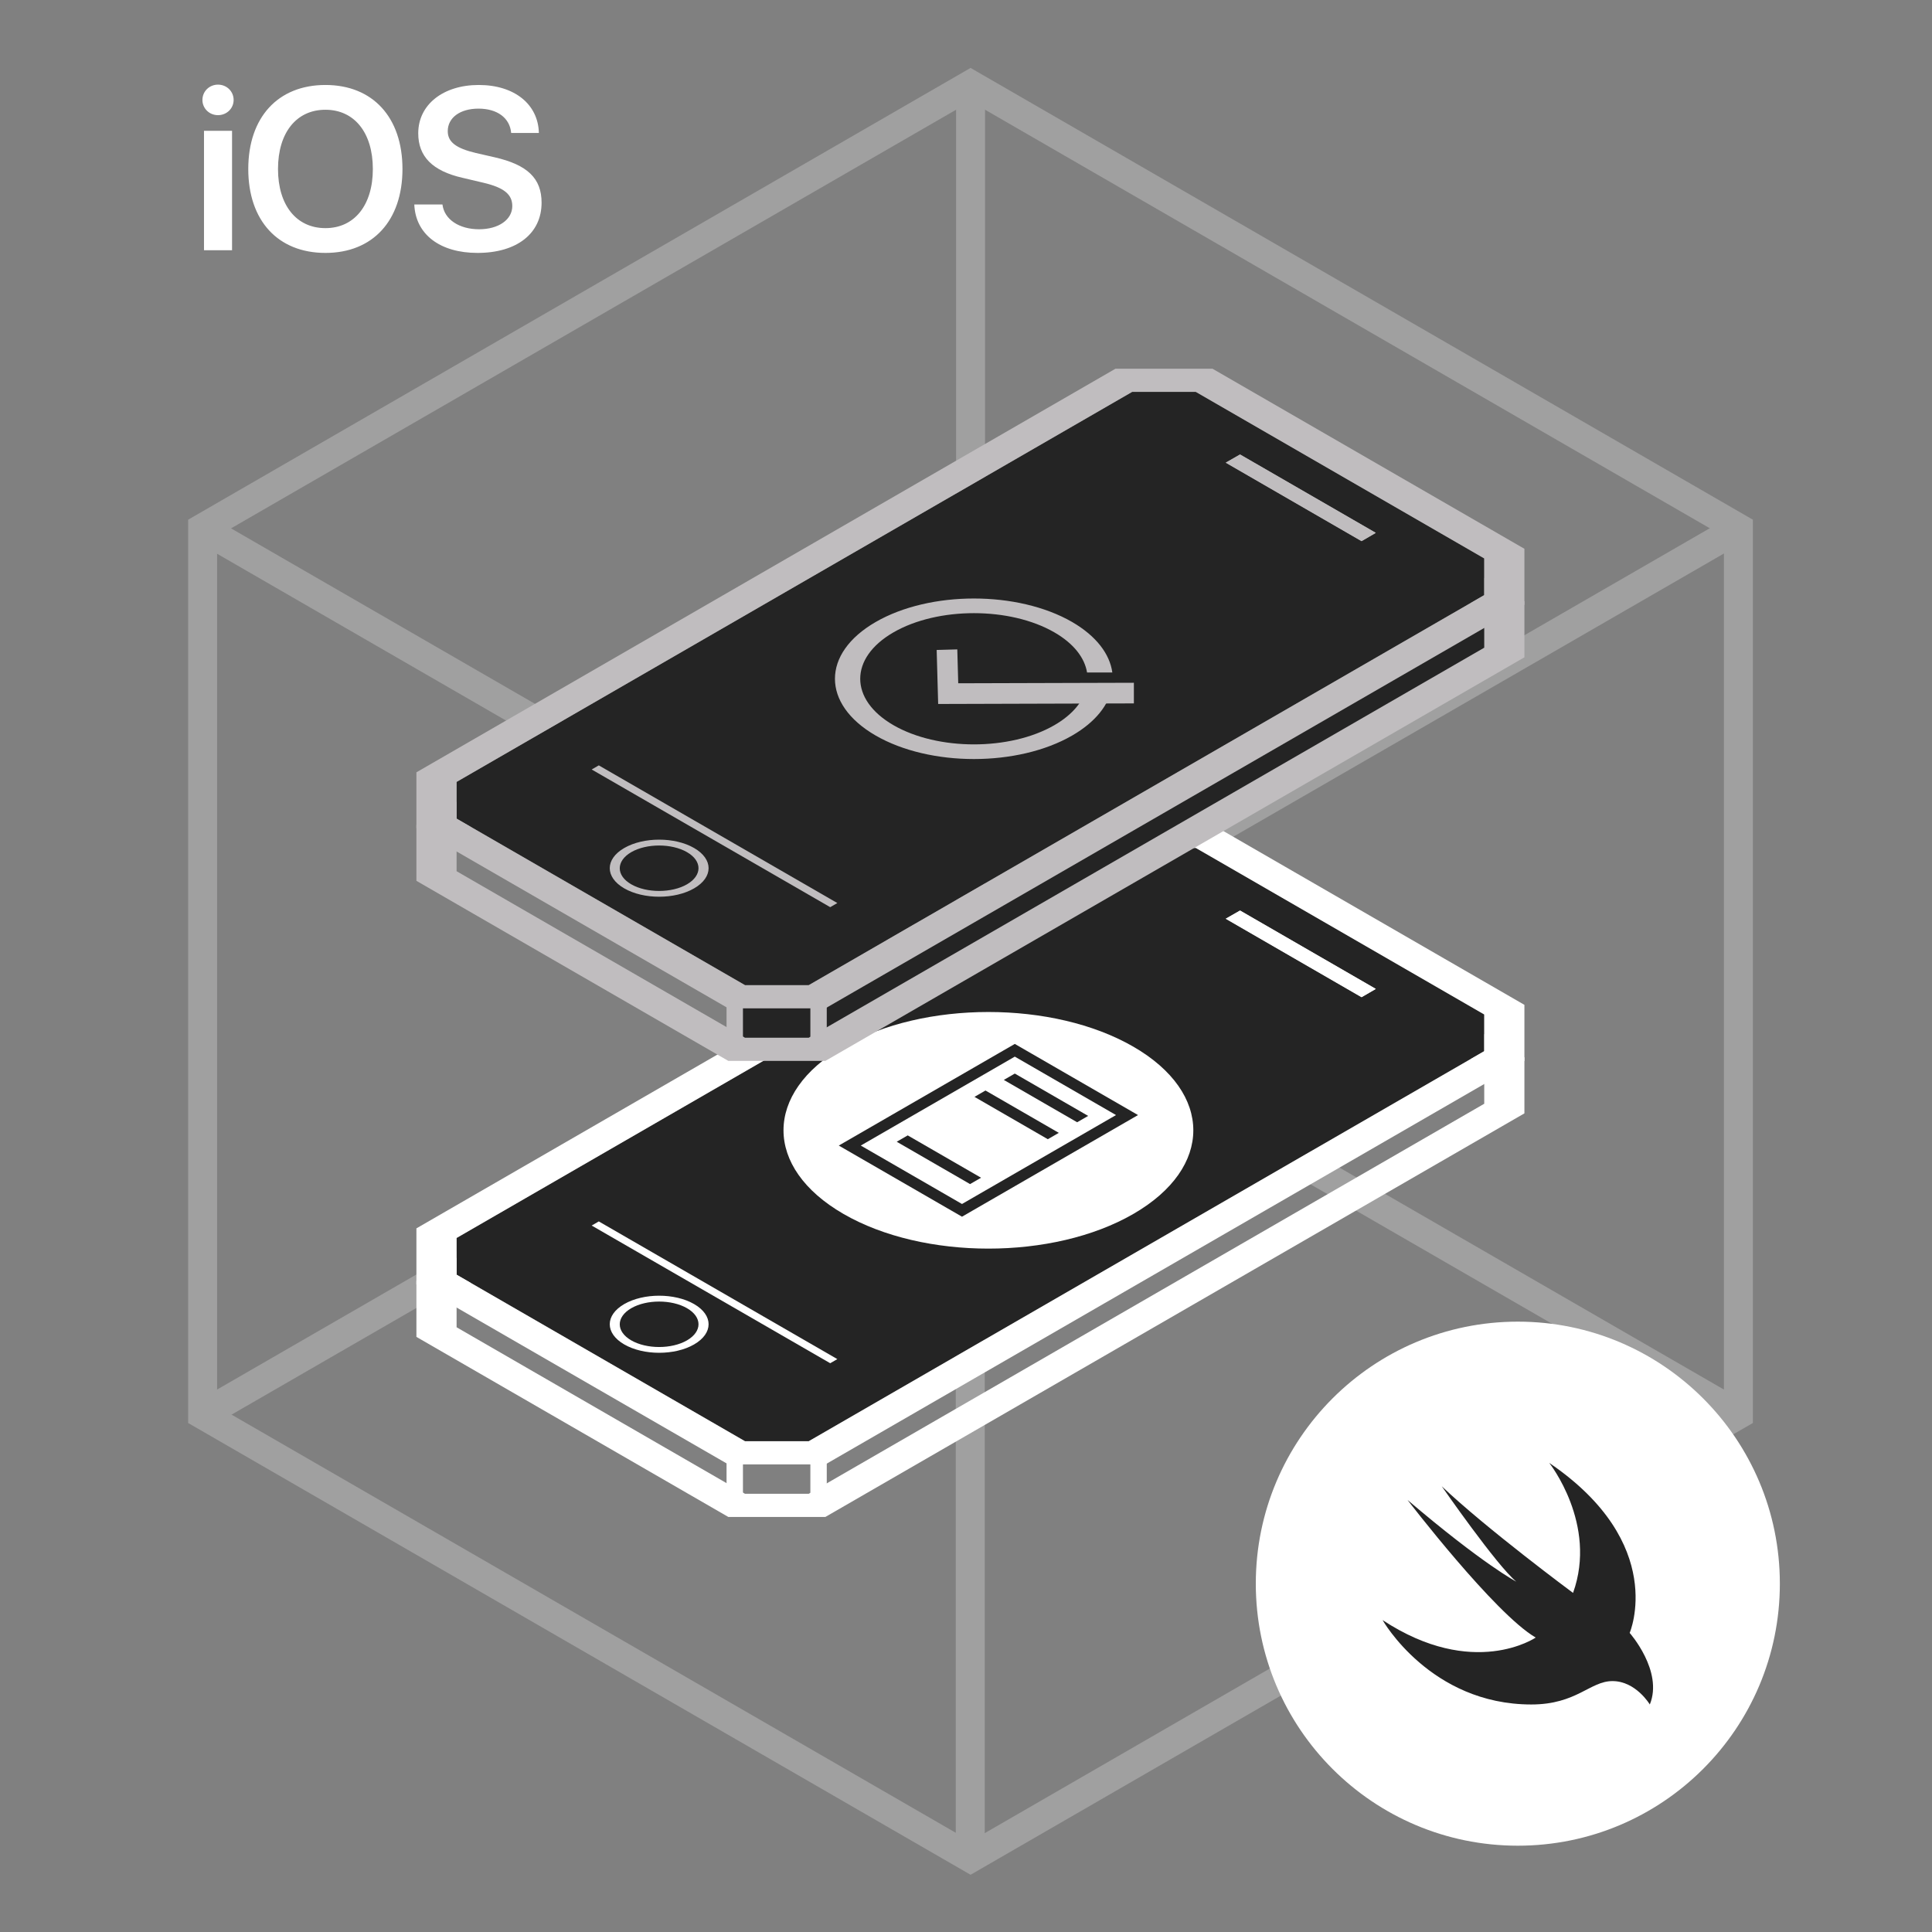 <svg width="200" height="200" viewBox="0 0 200 200" fill="none" xmlns="http://www.w3.org/2000/svg">
<rect x="0" y="0" width="200" height="200" fill="#808080" stroke="none"/>
<g opacity="0.3">
<path d="M100.473 8.762V100.553" stroke="#EBEAEB" stroke-width="3" stroke-miterlimit="10"/>
<path d="M179.958 146.442L100.473 100.553" stroke="#EBEAEB" stroke-width="3" stroke-miterlimit="10"/>
<path d="M20.975 146.442L100.473 100.553" stroke="#EBEAEB" stroke-width="3" stroke-miterlimit="10"/>
<path d="M100.439 192.395L100.439 100.603" stroke="#EBEAEB" stroke-width="3" stroke-miterlimit="10"/>
<path d="M20.954 54.716L100.439 100.605" stroke="#EBEAEB" stroke-width="3" stroke-miterlimit="10"/>
<path d="M179.937 54.716L100.439 100.605" stroke="#EBEAEB" stroke-width="3" stroke-miterlimit="10"/>
<path d="M20.975 54.664V146.443L100.473 192.345L179.958 146.443V54.664L100.473 8.762L20.975 54.664Z" stroke="#EBEAEB" stroke-width="3" stroke-miterlimit="10"/>
</g>
<path d="M153.648 110.456V114.259L83.716 154.637H77.123L47.266 137.398V133.595L117.198 93.218H123.791L153.648 110.456ZM157.807 109.461L125.515 90.818C121.597 90.818 119.402 90.818 115.474 90.818L43.107 132.6C43.107 134.866 43.107 136.128 43.107 138.394L75.399 157.036C79.317 157.036 81.512 157.036 85.44 157.036L157.807 115.255C157.807 112.989 157.807 111.727 157.807 109.461Z" fill="white"/>
<path d="M153.65 105.016V106.918V108.819L83.718 149.197H80.421H77.133L47.268 131.958V129.861V128.146L117.2 87.777H120.878H123.793L153.65 105.016Z" fill="#242424"/>
<path d="M153.648 105.017V108.82L83.716 149.197H77.123L47.266 131.959V128.156L117.198 87.778H123.791L153.648 105.017ZM157.807 104.022L125.515 85.379C121.597 85.379 119.402 85.379 115.474 85.379L43.107 127.16C43.107 129.426 43.107 130.688 43.107 132.954L75.399 151.597C79.317 151.597 81.512 151.597 85.44 151.597L157.807 109.815C157.807 107.549 157.807 106.287 157.807 104.022Z" fill="white"/>
<path d="M71.116 135.424C72.707 136.339 72.707 137.832 71.116 138.756C69.526 139.671 66.94 139.671 65.349 138.756C63.759 137.841 63.759 136.348 65.349 135.424C66.94 134.508 69.526 134.508 71.116 135.424ZM71.854 134.997C69.854 133.842 66.62 133.842 64.621 134.997C62.621 136.152 62.621 138.018 64.621 139.174C66.62 140.329 69.854 140.329 71.854 139.174C73.853 138.018 73.853 136.152 71.854 134.997Z" fill="white"/>
<path d="M140.96 103.222L126.902 95.1L128.377 94.256L142.426 102.369L140.96 103.222Z" fill="white"/>
<path d="M140.938 103.232L126.881 95.11L128.356 94.266L142.413 102.378L140.938 103.232Z" fill="white"/>
<path d="M85.944 141.121L61.25 126.868L61.987 126.441L86.681 140.694L85.944 141.121Z" fill="white"/>
<path d="M76.91 150.744H75.213V155.454H76.91V150.744Z" fill="white"/>
<circle cx="17.32" cy="17.32" r="17.32" transform="matrix(0.866 0.5 -0.866 0.5 102.32 99.689)" fill="white"/>
<line y1="-0.658" x2="8.767" y2="-0.658" transform="matrix(0.866 0.5 -0.866 0.5 103.914 111.793)" stroke="#242424" stroke-width="1.315"/>
<line y1="-0.658" x2="8.767" y2="-0.658" transform="matrix(0.866 0.5 -0.866 0.5 100.877 113.547)" stroke="#242424" stroke-width="1.315"/>
<line y1="-0.658" x2="8.767" y2="-0.658" transform="matrix(0.866 0.5 -0.866 0.5 92.828 118.193)" stroke="#242424" stroke-width="1.315"/>
<rect x="-3.91931e-08" y="0.658" width="13.414" height="19.727" transform="matrix(0.866 0.5 -0.866 0.5 105.622 108.395)" stroke="#242424" stroke-width="1.315"/>
<path d="M85.586 150.801H83.889V155.51H85.586V150.801Z" fill="white"/>
<path d="M83.783 103.297H76.648V108.684H85.52L155.551 67.63V62.615L83.783 103.297Z" fill="#242424"/>
<path d="M153.648 63.245V67.048L83.716 107.426H77.123L47.266 90.187V86.384L117.198 46.007H123.791L153.648 63.245ZM157.807 62.25L125.515 43.607C121.597 43.607 119.402 43.607 115.474 43.607L43.107 85.389C43.107 87.655 43.107 88.917 43.107 91.183L75.399 109.825C79.317 109.825 81.512 109.825 85.44 109.825L157.807 68.044C157.807 65.778 157.807 64.516 157.807 62.25Z" fill="#C0BDBF"/>
<path d="M153.65 57.805V59.707V61.608L83.718 101.986H80.421H77.133L47.268 84.747V82.65V80.935L117.2 40.566H120.878H123.793L153.65 57.805Z" fill="#242424"/>
<path d="M153.648 57.806V61.609L83.716 101.987H77.123L47.266 84.748V80.945L117.198 40.567H123.791L153.648 57.806ZM157.807 56.811L125.515 38.168C121.597 38.168 119.402 38.168 115.474 38.168L43.107 79.95C43.107 82.215 43.107 83.477 43.107 85.743L75.399 104.386C79.317 104.386 81.512 104.386 85.44 104.386L157.807 62.604C157.807 60.338 157.807 59.077 157.807 56.811Z" fill="#C0BDBF"/>
<path d="M71.116 88.213C72.707 89.128 72.707 90.621 71.116 91.545C69.526 92.46 66.94 92.46 65.349 91.545C63.759 90.63 63.759 89.137 65.349 88.213C66.94 87.298 69.526 87.298 71.116 88.213ZM71.854 87.786C69.854 86.631 66.62 86.631 64.621 87.786C62.621 88.942 62.621 90.808 64.621 91.963C66.62 93.118 69.854 93.118 71.854 91.963C73.853 90.808 73.853 88.942 71.854 87.786Z" fill="#C0BDBF"/>
<path d="M140.96 56.011L126.902 47.889L128.377 47.045L142.426 55.158L140.96 56.011Z" fill="#C0BDBF"/>
<path d="M140.938 56.021L126.881 47.899L128.356 47.055L142.413 55.167L140.938 56.021Z" fill="#C0BDBF"/>
<path d="M85.944 93.91L61.25 79.657L61.987 79.231L86.681 93.483L85.944 93.91Z" fill="#C0BDBF"/>
<path d="M76.91 103.533H75.213V108.243H76.91V103.533Z" fill="#C0BDBF"/>
<path d="M85.586 103.533H83.889V108.243H85.586V103.533Z" fill="#C0BDBF"/>
<g clip-path="url(#clip0_1005_7453)">
<path d="M116.313 71.751L98.157 71.804L98.061 68.322" stroke="#C0BDBF" stroke-width="2.136" stroke-miterlimit="10" stroke-linecap="square"/>
<path d="M112.488 71.121C112.179 72.563 111.068 73.962 109.145 75.073C104.553 77.721 97.087 77.721 92.495 75.073C87.902 72.424 87.902 68.109 92.495 65.46C97.087 62.812 104.553 62.812 109.145 65.46C111.153 66.614 112.285 68.098 112.531 69.615H115.148C114.881 67.703 113.503 65.855 110.993 64.392C105.375 61.145 96.265 61.145 90.647 64.392C85.029 67.639 85.029 72.894 90.647 76.141C96.265 79.387 105.375 79.387 110.993 76.141C113.428 74.731 114.806 72.947 115.126 71.11H112.478L112.488 71.121Z" fill="#C0BDBF"/>
</g>
<circle cx="157.125" cy="163.941" r="27.125" fill="white"/>
<path fill-rule="evenodd" clip-rule="evenodd" d="M168.703 169.039C168.703 169.039 172.203 172.991 170.788 176.447C170.788 176.447 169.345 174.026 166.924 174.026C164.591 174.026 163.22 176.447 158.524 176.447C148.069 176.447 143.125 167.712 143.125 167.712C152.545 173.909 158.976 169.52 158.976 169.52C154.733 167.056 145.706 155.273 145.706 155.273C153.566 161.966 156.964 163.731 156.964 163.731C154.937 162.054 149.25 153.858 149.25 153.858C153.912 158.283 162.841 164.897 162.841 164.897C165.407 157.781 160.376 151.438 160.376 151.438C172.684 159.808 168.703 169.039 168.703 169.039Z" fill="#242424"/>
<path d="M21.118 25.902H24.022V13.542H21.118V25.902ZM22.564 11.921C23.474 11.921 24.185 11.222 24.185 10.348C24.185 9.461 23.474 8.762 22.564 8.762C21.666 8.762 20.955 9.461 20.955 10.348C20.955 11.222 21.666 11.921 22.564 11.921ZM33.688 8.797C28.779 8.797 25.701 12.143 25.701 17.495C25.701 22.847 28.779 26.182 33.688 26.182C38.585 26.182 41.663 22.847 41.663 17.495C41.663 12.143 38.585 8.797 33.688 8.797ZM33.688 11.362C36.685 11.362 38.597 13.74 38.597 17.495C38.597 21.238 36.684 23.616 33.688 23.616C30.68 23.616 28.779 21.238 28.779 17.495C28.779 13.741 30.68 11.362 33.688 11.362ZM42.888 21.168C43.016 24.269 45.558 26.182 49.429 26.182C53.499 26.182 56.064 24.176 56.064 20.981C56.064 18.474 54.618 17.064 51.202 16.282L49.266 15.839C47.202 15.35 46.351 14.697 46.351 13.577C46.351 12.178 47.634 11.245 49.534 11.245C51.458 11.245 52.776 12.19 52.916 13.764H55.784C55.714 10.802 53.265 8.797 49.558 8.797C45.896 8.797 43.296 10.814 43.296 13.799C43.296 16.201 44.765 17.693 47.867 18.404L50.047 18.918C52.169 19.419 53.032 20.119 53.032 21.331C53.032 22.73 51.621 23.733 49.593 23.733C47.54 23.733 45.99 22.719 45.803 21.168H42.888L42.888 21.168Z" fill="white"/>
<defs>
<clipPath id="clip0_1005_7453">
<rect width="30.941" height="16.619" fill="white" transform="translate(86.438 61.957)"/>
</clipPath>
</defs>
</svg>
